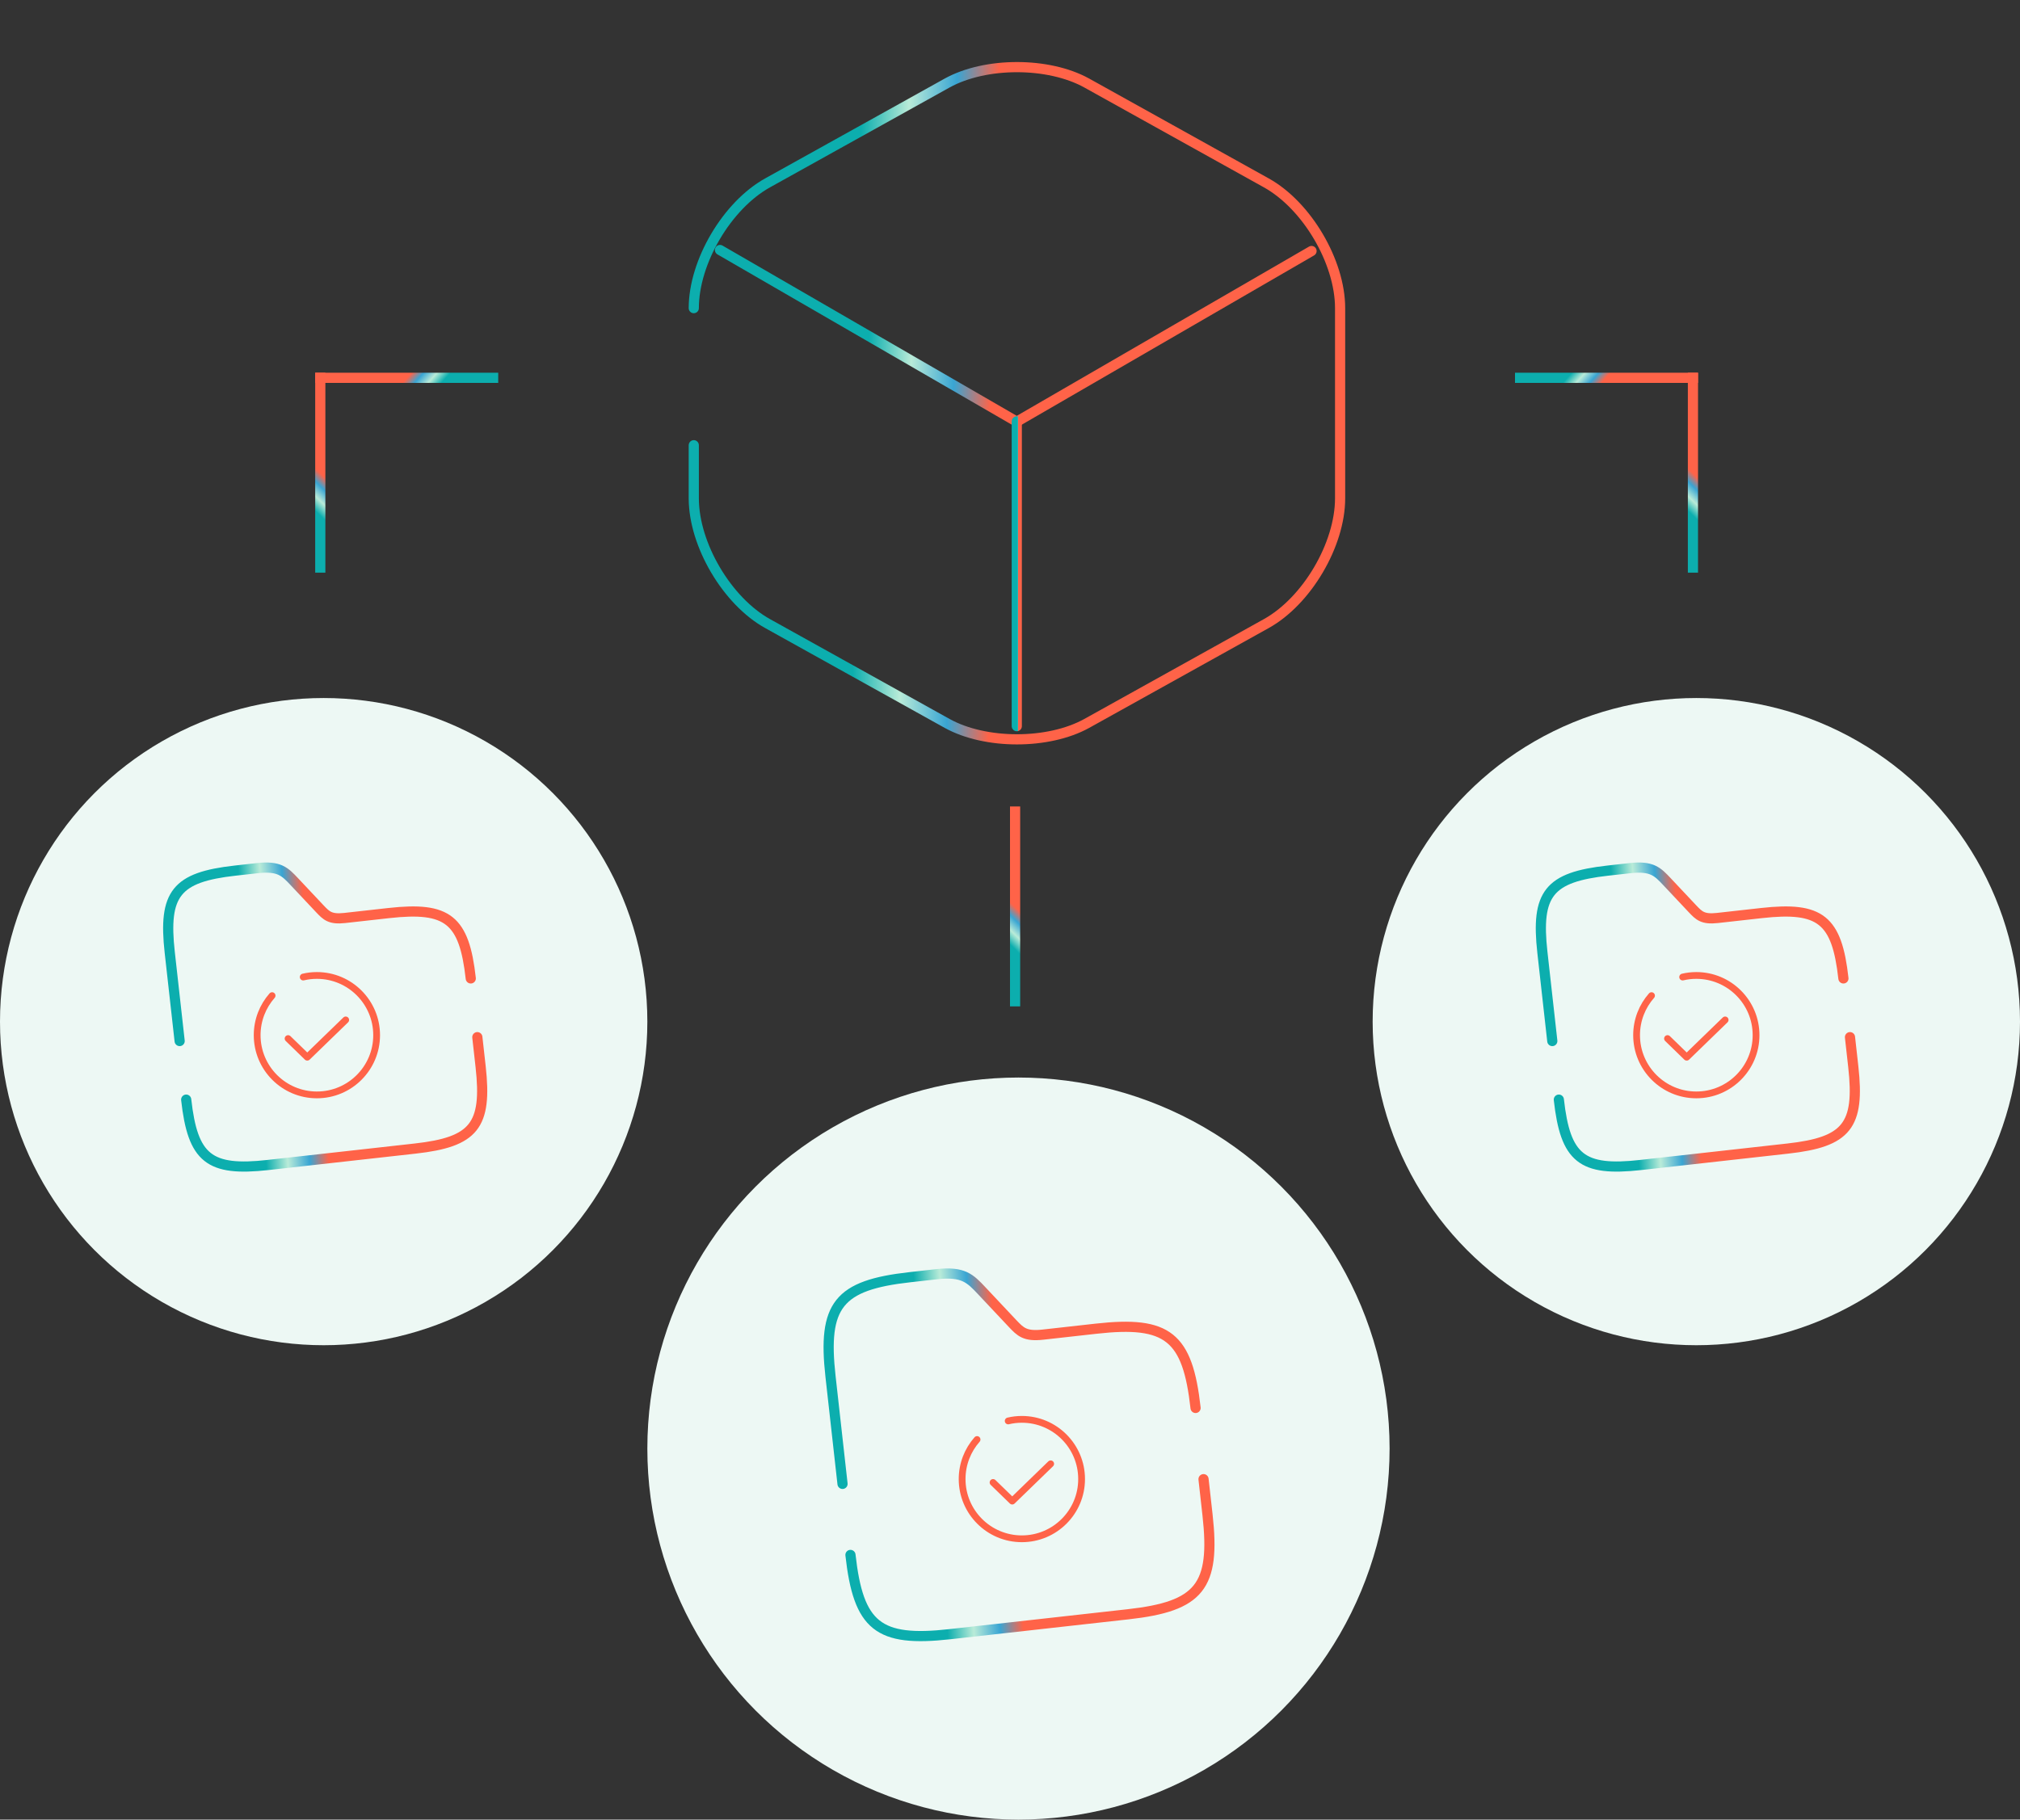 <svg width="596" height="537" viewBox="0 0 596 537" fill="none" xmlns="http://www.w3.org/2000/svg">
<rect x="0" y="0" width="596" height="537" fill="#333333" stroke="none"/>
<circle cx="95.5" cy="301.5" r="95.5" fill="#EDF8F4"/>
<circle cx="300.5" cy="427.5" r="109.5" fill="#EDF8F4"/>
<circle cx="500.5" cy="301.5" r="95.5" fill="#EDF8F4"/>
<path d="M212.436 73.78L300 124.454L386.969 74.078" stroke="url(#paint0_linear_2554_2886)" stroke-width="3" stroke-linecap="round" stroke-linejoin="round"/>
<path d="M300 214.299V124.355" stroke="url(#paint1_linear_2554_2886)" stroke-width="3" stroke-linecap="round" stroke-linejoin="round"/>
<path d="M204.701 131.396V147.064C204.701 160.749 214.518 177.409 226.518 184.053L279.473 213.506C290.778 219.753 309.322 219.753 320.627 213.506L373.582 184.053C385.581 177.409 395.398 160.749 395.398 147.064V90.936C395.398 77.251 385.581 60.591 373.582 53.947L320.627 24.494C309.322 18.247 290.778 18.247 279.473 24.494L226.518 53.947C214.518 60.591 204.701 77.251 204.701 90.936" stroke="url(#paint2_linear_2554_2886)" stroke-width="3" stroke-linecap="round" stroke-linejoin="round"/>
<line x1="299.5" y1="297" x2="299.5" y2="238" stroke="url(#paint3_linear_2554_2886)" stroke-width="3"/>
<line x1="94.5" y1="169" x2="94.5" y2="110" stroke="url(#paint4_linear_2554_2886)" stroke-width="3"/>
<line x1="147" y1="111.5" x2="93" y2="111.5" stroke="url(#paint5_linear_2554_2886)" stroke-width="3"/>
<line x1="447" y1="111.5" x2="501" y2="111.5" stroke="url(#paint6_linear_2554_2886)" stroke-width="3"/>
<line x1="499.5" y1="169" x2="499.5" y2="110" stroke="url(#paint7_linear_2554_2886)" stroke-width="3"/>
<path d="M248.586 437.921L245.044 406.209C242.69 385.138 247.369 379.281 268.441 376.928L276.342 376.045C284.244 375.163 286.241 377.286 289.691 380.954L298.769 390.607C301.065 393.018 302.401 394.468 307.669 393.88L323.472 392.115C344.543 389.761 350.399 394.441 352.753 415.512" stroke="url(#paint8_linear_2554_2886)" stroke-width="3" stroke-miterlimit="10" stroke-linecap="round" stroke-linejoin="round"/>
<path d="M355.101 436.53L356.284 447.119C358.637 468.19 353.958 474.046 332.887 476.4L280.209 482.284C259.138 484.637 253.281 479.958 250.928 458.887" stroke="url(#paint9_linear_2554_2886)" stroke-width="3" stroke-miterlimit="10" stroke-linecap="round" stroke-linejoin="round"/>
<path d="M53.005 307.23L50.084 281.081C48.143 263.706 52.002 258.877 69.377 256.936L75.892 256.208C82.408 255.48 84.055 257.231 86.9 260.256L94.386 268.216C96.279 270.203 97.38 271.4 101.724 270.914L114.755 269.459C132.13 267.518 136.959 271.377 138.9 288.752" stroke="url(#paint10_linear_2554_2886)" stroke-width="3" stroke-miterlimit="10" stroke-linecap="round" stroke-linejoin="round"/>
<path d="M140.836 306.083L141.811 314.814C143.752 332.189 139.893 337.018 122.518 338.959L79.081 343.811C61.706 345.752 56.877 341.893 54.936 324.518" stroke="url(#paint11_linear_2554_2886)" stroke-width="3" stroke-miterlimit="10" stroke-linecap="round" stroke-linejoin="round"/>
<path d="M458.005 307.23L455.084 281.081C453.143 263.706 457.001 258.877 474.377 256.936L480.892 256.208C487.408 255.48 489.055 257.231 491.899 260.256L499.385 268.216C501.279 270.203 502.38 271.4 506.724 270.914L519.755 269.459C537.13 267.518 541.959 271.377 543.9 288.752" stroke="url(#paint12_linear_2554_2886)" stroke-width="3" stroke-miterlimit="10" stroke-linecap="round" stroke-linejoin="round"/>
<path d="M545.836 306.083L546.811 314.814C548.752 332.189 544.893 337.018 527.518 338.959L484.08 343.811C466.705 345.752 461.876 341.893 459.936 324.518" stroke="url(#paint13_linear_2554_2886)" stroke-width="3" stroke-miterlimit="10" stroke-linecap="round" stroke-linejoin="round"/>
<path d="M288.281 424.828C285.54 427.942 283.875 432.035 283.875 436.5C283.875 446.233 291.767 454.125 301.5 454.125C311.233 454.125 319.125 446.233 319.125 436.5C319.125 426.767 311.233 418.875 301.5 418.875C300.11 418.875 298.758 419.032 297.466 419.345" stroke="#FF6348" stroke-width="2" stroke-miterlimit="10" stroke-linecap="round" stroke-linejoin="round"/>
<path d="M293 437.5L298.659 443L310 432" stroke="#FF6348" stroke-width="2" stroke-linecap="round" stroke-linejoin="round"/>
<path d="M80.281 293.828C77.54 296.942 75.875 301.035 75.875 305.5C75.875 315.233 83.767 323.125 93.5 323.125C103.233 323.125 111.125 315.233 111.125 305.5C111.125 295.767 103.233 287.875 93.5 287.875C92.11 287.875 90.758 288.032 89.466 288.345" stroke="#FF6348" stroke-width="2" stroke-miterlimit="10" stroke-linecap="round" stroke-linejoin="round"/>
<path d="M85 306.5L90.659 312L102 301" stroke="#FF6348" stroke-width="2" stroke-linecap="round" stroke-linejoin="round"/>
<path d="M487.281 293.828C484.54 296.942 482.875 301.035 482.875 305.5C482.875 315.233 490.767 323.125 500.5 323.125C510.233 323.125 518.125 315.233 518.125 305.5C518.125 295.767 510.233 287.875 500.5 287.875C499.11 287.875 497.758 288.032 496.466 288.345" stroke="#FF6348" stroke-width="2" stroke-miterlimit="10" stroke-linecap="round" stroke-linejoin="round"/>
<path d="M492 306.5L497.659 312L509 301" stroke="#FF6348" stroke-width="2" stroke-linecap="round" stroke-linejoin="round"/>
<defs>
<linearGradient id="paint0_linear_2554_2886" x1="256.978" y1="90.038" x2="301.348" y2="92.564" gradientUnits="userSpaceOnUse">
<stop stop-color="#0CAEAE"/>
<stop offset="0.288" stop-color="#B9EBD8"/>
<stop offset="0.577" stop-color="#39A5D3"/>
<stop offset="0.832" stop-color="#FF6348"/>
</linearGradient>
<linearGradient id="paint1_linear_2554_2886" x1="300.255" y1="153.212" x2="300.51" y2="153.212" gradientUnits="userSpaceOnUse">
<stop stop-color="#0CAEAE"/>
<stop offset="0.288" stop-color="#B9EBD8"/>
<stop offset="0.577" stop-color="#39A5D3"/>
<stop offset="0.832" stop-color="#FF6348"/>
</linearGradient>
<linearGradient id="paint2_linear_2554_2886" x1="253.369" y1="83.457" x2="301.993" y2="84.229" gradientUnits="userSpaceOnUse">
<stop stop-color="#0CAEAE"/>
<stop offset="0.288" stop-color="#B9EBD8"/>
<stop offset="0.577" stop-color="#39A5D3"/>
<stop offset="0.832" stop-color="#FF6348"/>
</linearGradient>
<linearGradient id="paint3_linear_2554_2886" x1="301.321" y1="281.943" x2="308.842" y2="274.231" gradientUnits="userSpaceOnUse">
<stop stop-color="#0CAEAE"/>
<stop offset="0.288" stop-color="#B9EBD8"/>
<stop offset="0.577" stop-color="#39A5D3"/>
<stop offset="0.832" stop-color="#FF6348"/>
</linearGradient>
<linearGradient id="paint4_linear_2554_2886" x1="96.321" y1="153.943" x2="103.842" y2="146.231" gradientUnits="userSpaceOnUse">
<stop stop-color="#0CAEAE"/>
<stop offset="0.288" stop-color="#B9EBD8"/>
<stop offset="0.577" stop-color="#39A5D3"/>
<stop offset="0.832" stop-color="#FF6348"/>
</linearGradient>
<linearGradient id="paint5_linear_2554_2886" x1="133.219" y1="109.679" x2="125.554" y2="102.837" gradientUnits="userSpaceOnUse">
<stop stop-color="#0CAEAE"/>
<stop offset="0.288" stop-color="#B9EBD8"/>
<stop offset="0.577" stop-color="#39A5D3"/>
<stop offset="0.832" stop-color="#FF6348"/>
</linearGradient>
<linearGradient id="paint6_linear_2554_2886" x1="460.781" y1="113.321" x2="468.446" y2="120.163" gradientUnits="userSpaceOnUse">
<stop stop-color="#0CAEAE"/>
<stop offset="0.288" stop-color="#B9EBD8"/>
<stop offset="0.577" stop-color="#39A5D3"/>
<stop offset="0.832" stop-color="#FF6348"/>
</linearGradient>
<linearGradient id="paint7_linear_2554_2886" x1="501.321" y1="153.943" x2="508.842" y2="146.231" gradientUnits="userSpaceOnUse">
<stop stop-color="#0CAEAE"/>
<stop offset="0.288" stop-color="#B9EBD8"/>
<stop offset="0.577" stop-color="#39A5D3"/>
<stop offset="0.832" stop-color="#FF6348"/>
</linearGradient>
<linearGradient id="paint8_linear_2554_2886" x1="271.07" y1="395.491" x2="298.006" y2="393.298" gradientUnits="userSpaceOnUse">
<stop stop-color="#0CAEAE"/>
<stop offset="0.288" stop-color="#B9EBD8"/>
<stop offset="0.577" stop-color="#39A5D3"/>
<stop offset="0.832" stop-color="#FF6348"/>
</linearGradient>
<linearGradient id="paint9_linear_2554_2886" x1="277.956" y1="457.143" x2="304.908" y2="455.412" gradientUnits="userSpaceOnUse">
<stop stop-color="#0CAEAE"/>
<stop offset="0.288" stop-color="#B9EBD8"/>
<stop offset="0.577" stop-color="#39A5D3"/>
<stop offset="0.832" stop-color="#FF6348"/>
</linearGradient>
<linearGradient id="paint10_linear_2554_2886" x1="71.545" y1="272.243" x2="93.756" y2="270.434" gradientUnits="userSpaceOnUse">
<stop stop-color="#0CAEAE"/>
<stop offset="0.288" stop-color="#B9EBD8"/>
<stop offset="0.577" stop-color="#39A5D3"/>
<stop offset="0.832" stop-color="#FF6348"/>
</linearGradient>
<linearGradient id="paint11_linear_2554_2886" x1="77.223" y1="323.08" x2="99.448" y2="321.653" gradientUnits="userSpaceOnUse">
<stop stop-color="#0CAEAE"/>
<stop offset="0.288" stop-color="#B9EBD8"/>
<stop offset="0.577" stop-color="#39A5D3"/>
<stop offset="0.832" stop-color="#FF6348"/>
</linearGradient>
<linearGradient id="paint12_linear_2554_2886" x1="476.544" y1="272.243" x2="498.756" y2="270.434" gradientUnits="userSpaceOnUse">
<stop stop-color="#0CAEAE"/>
<stop offset="0.288" stop-color="#B9EBD8"/>
<stop offset="0.577" stop-color="#39A5D3"/>
<stop offset="0.832" stop-color="#FF6348"/>
</linearGradient>
<linearGradient id="paint13_linear_2554_2886" x1="482.223" y1="323.08" x2="504.447" y2="321.653" gradientUnits="userSpaceOnUse">
<stop stop-color="#0CAEAE"/>
<stop offset="0.288" stop-color="#B9EBD8"/>
<stop offset="0.577" stop-color="#39A5D3"/>
<stop offset="0.832" stop-color="#FF6348"/>
</linearGradient>
</defs>
</svg>
